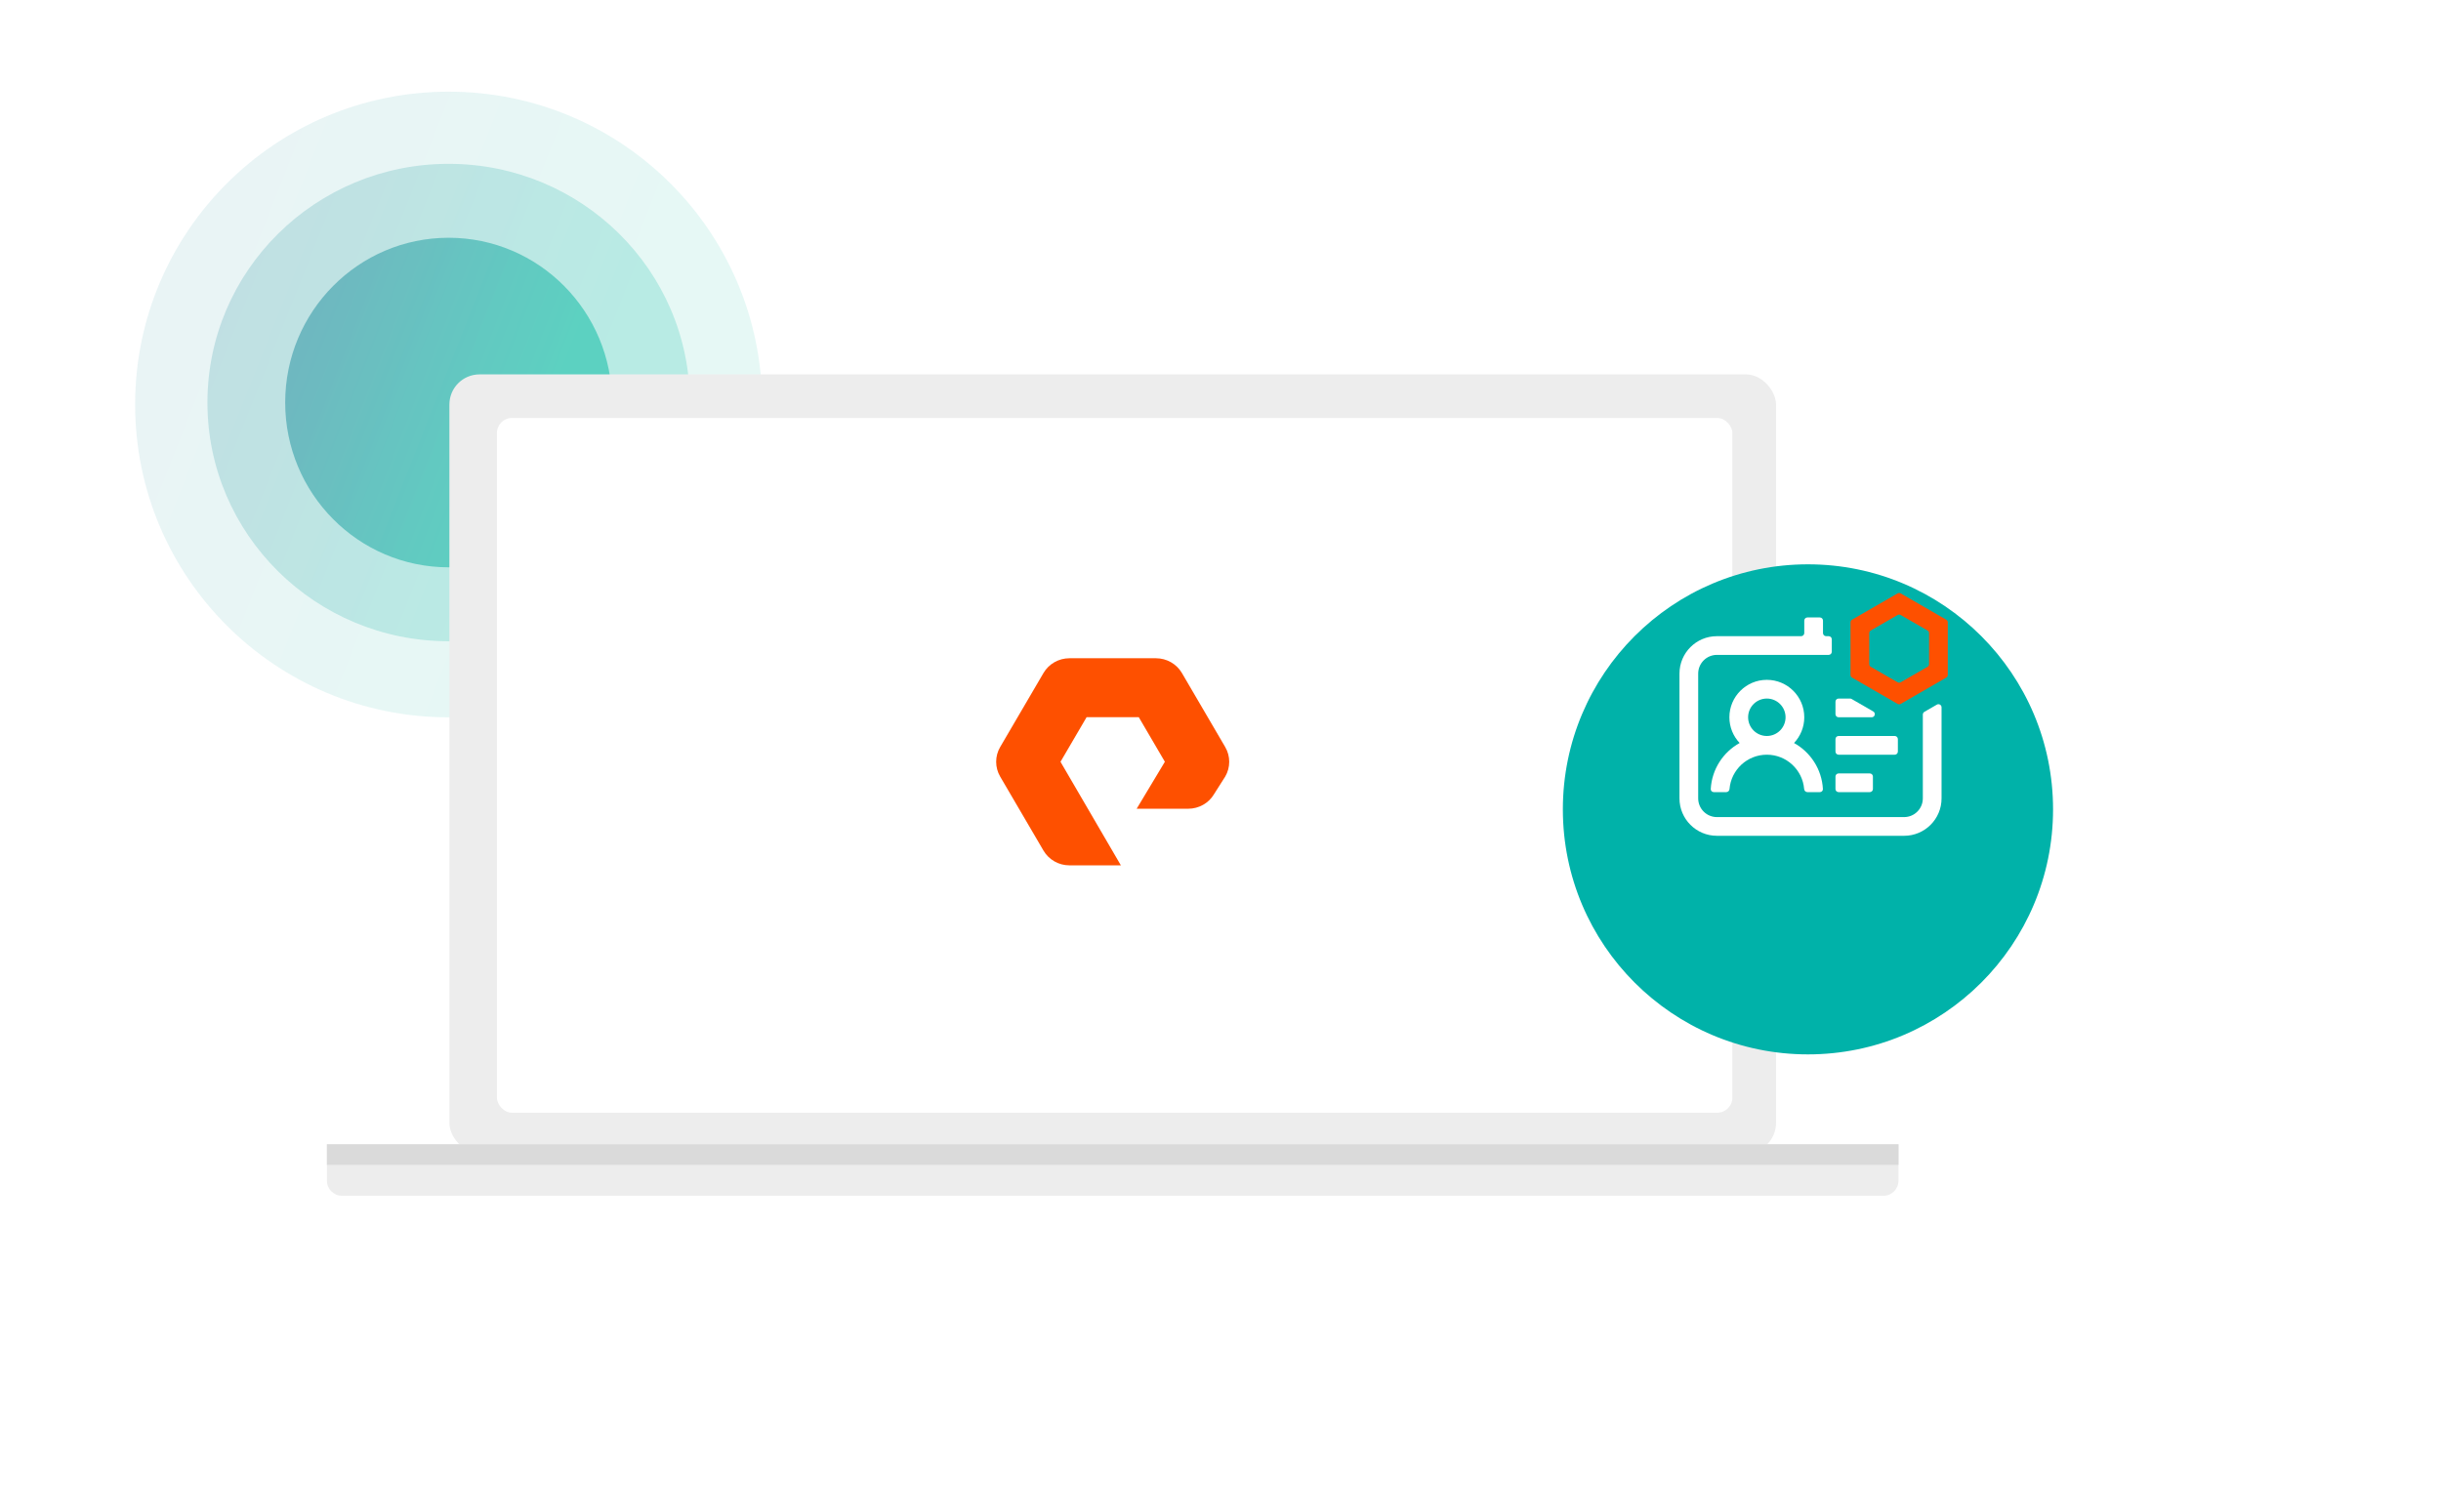 <svg width="560" height="347" viewBox="0 0 560 347" fill="none" xmlns="http://www.w3.org/2000/svg">
<g clip-path="url(#clip0_8726_30363)">
<g style="mix-blend-mode:multiply">
<g style="mix-blend-mode:multiply" opacity="0.1">
<path d="M102.921 164.615C142.641 164.615 174.841 132.475 174.841 92.828C174.841 53.181 142.641 21.041 102.921 21.041C63.2 21.041 31 53.181 31 92.828C31 132.475 63.2 164.615 102.921 164.615Z" fill="url(#paint0_linear_8726_30363)"/>
</g>
<g style="mix-blend-mode:multiply" opacity="0.2">
<path d="M102.921 147.151C133.48 147.151 158.253 122.627 158.253 92.374C158.253 62.122 133.48 37.598 102.921 37.598C72.361 37.598 47.588 62.122 47.588 92.374C47.588 122.627 72.361 147.151 102.921 147.151Z" fill="url(#paint1_linear_8726_30363)"/>
</g>
<path opacity="0.5" d="M102.92 130.188C123.626 130.188 140.412 113.259 140.412 92.375C140.412 71.492 123.626 54.562 102.92 54.562C82.213 54.562 65.427 71.492 65.427 92.375C65.427 113.259 82.213 130.188 102.92 130.188Z" fill="url(#paint2_linear_8726_30363)"/>
</g>
<g filter="url(#filter0_d_8726_30363)">
<rect x="103.099" y="79" width="304.34" height="178.71" rx="6.915" fill="#EDEDED"/>
<path d="M75 255.679H435.539V264.031C435.539 265.941 433.991 267.489 432.082 267.489H78.457C76.548 267.489 75 265.941 75 264.031V255.679Z" fill="#EDEDED"/>
<path d="M75 255.679H435.539V260.403H75V255.679Z" fill="#DADADA"/>
<rect x="114" y="89" width="283.429" height="159.432" rx="3.458" fill="white"/>
<path fill-rule="evenodd" clip-rule="evenodd" d="M257.145 191.665H245.326C242.886 191.665 240.611 190.368 239.391 188.284L229.447 171.285C228.231 169.199 228.231 166.609 229.447 164.525L239.391 147.526C240.611 145.441 242.884 144.142 245.326 144.142H265.209C267.65 144.142 269.923 145.441 271.145 147.526L281.086 164.525C282.305 166.609 282.305 169.199 281.086 171.285L278.515 175.332C277.318 177.378 275.043 178.674 272.603 178.674H260.767L267.238 167.896L261.253 157.667H249.281L243.293 167.904L257.145 191.665Z" fill="#FE5000"/>
</g>
<g filter="url(#filter1_d_8726_30363)">
<ellipse cx="414.771" cy="163.539" rx="56.229" ry="56.23" fill="#00B2A9"/>
</g>
<path fill-rule="evenodd" clip-rule="evenodd" d="M411.575 170.504C413.032 168.965 413.926 166.887 413.926 164.6C413.926 159.857 410.08 156.011 405.336 156.011C400.593 156.011 396.747 159.857 396.747 164.6C396.747 166.887 397.64 168.965 399.097 170.504C395.331 172.593 392.721 176.514 392.472 181.064C392.45 181.458 392.773 181.779 393.168 181.779H396.031C396.427 181.779 396.744 181.458 396.776 181.064C397.14 176.655 400.834 173.19 405.336 173.19C409.839 173.19 413.533 176.655 413.896 181.064C413.929 181.458 414.246 181.779 414.641 181.779H417.505C417.9 181.779 418.222 181.458 418.201 181.064C417.952 176.514 415.342 172.593 411.575 170.504ZM409.631 164.6C409.631 166.972 407.708 168.895 405.336 168.895C402.964 168.895 401.042 166.972 401.042 164.6C401.042 162.229 402.964 160.306 405.336 160.306C407.708 160.306 409.631 162.229 409.631 164.6Z" fill="white"/>
<path fill-rule="evenodd" clip-rule="evenodd" d="M436.049 141.135C435.828 141.007 435.555 141.007 435.333 141.135L429.186 144.684C428.964 144.812 428.828 145.048 428.828 145.304V152.402C428.828 152.658 428.964 152.894 429.186 153.022L435.333 156.571C435.555 156.699 435.828 156.699 436.049 156.571L442.196 153.022C442.418 152.894 442.554 152.658 442.554 152.402V145.304C442.554 145.048 442.418 144.812 442.196 144.684L436.049 141.135ZM436.049 136.175C435.828 136.048 435.555 136.048 435.333 136.175L424.891 142.204C424.67 142.332 424.533 142.568 424.533 142.824V154.882C424.533 155.138 424.67 155.374 424.891 155.502L435.333 161.531C435.555 161.658 435.828 161.658 436.049 161.531L446.491 155.502C446.713 155.374 446.849 155.138 446.849 154.882V142.824C446.849 142.568 446.713 142.332 446.491 142.204L436.049 136.175Z" fill="#FE5000"/>
<path d="M420.239 146.706C420.239 146.311 419.918 145.99 419.523 145.99H418.936C418.541 145.99 418.22 145.67 418.22 145.274V142.411C418.22 142.016 417.9 141.695 417.505 141.695H414.641C414.246 141.695 413.926 142.016 413.926 142.411V145.274C413.926 145.67 413.605 145.99 413.21 145.99H393.884C389.14 145.99 385.295 149.836 385.295 154.58V183.211C385.295 187.955 389.14 191.8 393.884 191.8H436.83C441.574 191.8 445.42 187.955 445.42 183.211V162.319C445.42 161.768 444.823 161.424 444.346 161.699L441.483 163.353C441.262 163.48 441.125 163.717 441.125 163.972V183.211C441.125 185.583 439.202 187.506 436.83 187.506H393.884C391.512 187.506 389.589 185.583 389.589 183.211V154.58C389.589 152.208 391.512 150.285 393.884 150.285H419.523C419.918 150.285 420.239 149.964 420.239 149.569V146.706Z" fill="white"/>
<path d="M424.788 160.402C424.68 160.339 424.556 160.306 424.431 160.306H421.799C421.404 160.306 421.083 160.626 421.083 161.022V163.885C421.083 164.28 421.404 164.601 421.799 164.601H429.39C430.122 164.601 430.382 163.631 429.747 163.265L424.788 160.402Z" fill="white"/>
<path d="M421.083 169.611C421.083 169.216 421.404 168.895 421.799 168.895H434.683C435.078 168.895 435.399 169.216 435.399 169.611V172.474C435.399 172.87 435.078 173.19 434.683 173.19H421.799C421.404 173.19 421.083 172.87 421.083 172.474V169.611Z" fill="white"/>
<path d="M421.083 178.201C421.083 177.805 421.404 177.485 421.799 177.485H428.957C429.352 177.485 429.673 177.805 429.673 178.201V181.064C429.673 181.459 429.352 181.779 428.957 181.779H421.799C421.404 181.779 421.083 181.459 421.083 181.064V178.201Z" fill="white"/>
</g>
<defs>
<filter id="filter0_d_8726_30363" x="54.255" y="65.17" width="402.029" height="229.979" filterUnits="userSpaceOnUse" color-interpolation-filters="sRGB">
<feFlood flood-opacity="0" result="BackgroundImageFix"/>
<feColorMatrix in="SourceAlpha" type="matrix" values="0 0 0 0 0 0 0 0 0 0 0 0 0 0 0 0 0 0 127 0" result="hardAlpha"/>
<feOffset dy="6.915"/>
<feGaussianBlur stdDeviation="10.373"/>
<feColorMatrix type="matrix" values="0 0 0 0 0 0 0 0 0 0 0 0 0 0 0 0 0 0 0.15 0"/>
<feBlend mode="normal" in2="BackgroundImageFix" result="effect1_dropShadow_8726_30363"/>
<feBlend mode="normal" in="SourceGraphic" in2="effect1_dropShadow_8726_30363" result="shape"/>
</filter>
<filter id="filter1_d_8726_30363" x="291.963" y="62.923" width="245.617" height="245.619" filterUnits="userSpaceOnUse" color-interpolation-filters="sRGB">
<feFlood flood-opacity="0" result="BackgroundImageFix"/>
<feColorMatrix in="SourceAlpha" type="matrix" values="0 0 0 0 0 0 0 0 0 0 0 0 0 0 0 0 0 0 127 0" result="hardAlpha"/>
<feOffset dy="22.193"/>
<feGaussianBlur stdDeviation="33.29"/>
<feColorMatrix type="matrix" values="0 0 0 0 0 0 0 0 0 0 0 0 0 0 0 0 0 0 0.3 0"/>
<feBlend mode="normal" in2="BackgroundImageFix" result="effect1_dropShadow_8726_30363"/>
<feBlend mode="normal" in="SourceGraphic" in2="effect1_dropShadow_8726_30363" result="shape"/>
</filter>
<linearGradient id="paint0_linear_8726_30363" x1="-31.346" y1="224.624" x2="77.518" y2="267.596" gradientUnits="userSpaceOnUse">
<stop stop-color="#218B9D"/>
<stop offset="1" stop-color="#00B89E"/>
</linearGradient>
<linearGradient id="paint1_linear_8726_30363" x1="-0.377" y1="192.941" x2="83.19" y2="226.201" gradientUnits="userSpaceOnUse">
<stop stop-color="#218B9D"/>
<stop offset="1" stop-color="#00B89E"/>
</linearGradient>
<linearGradient id="paint2_linear_8726_30363" x1="32.926" y1="161.797" x2="89.835" y2="184.029" gradientUnits="userSpaceOnUse">
<stop stop-color="#218B9D"/>
<stop offset="1" stop-color="#00B89E"/>
</linearGradient>
<clipPath id="clip0_8726_30363">
<rect width="560" height="346.106" fill="white"/>
</clipPath>
</defs>
</svg>
